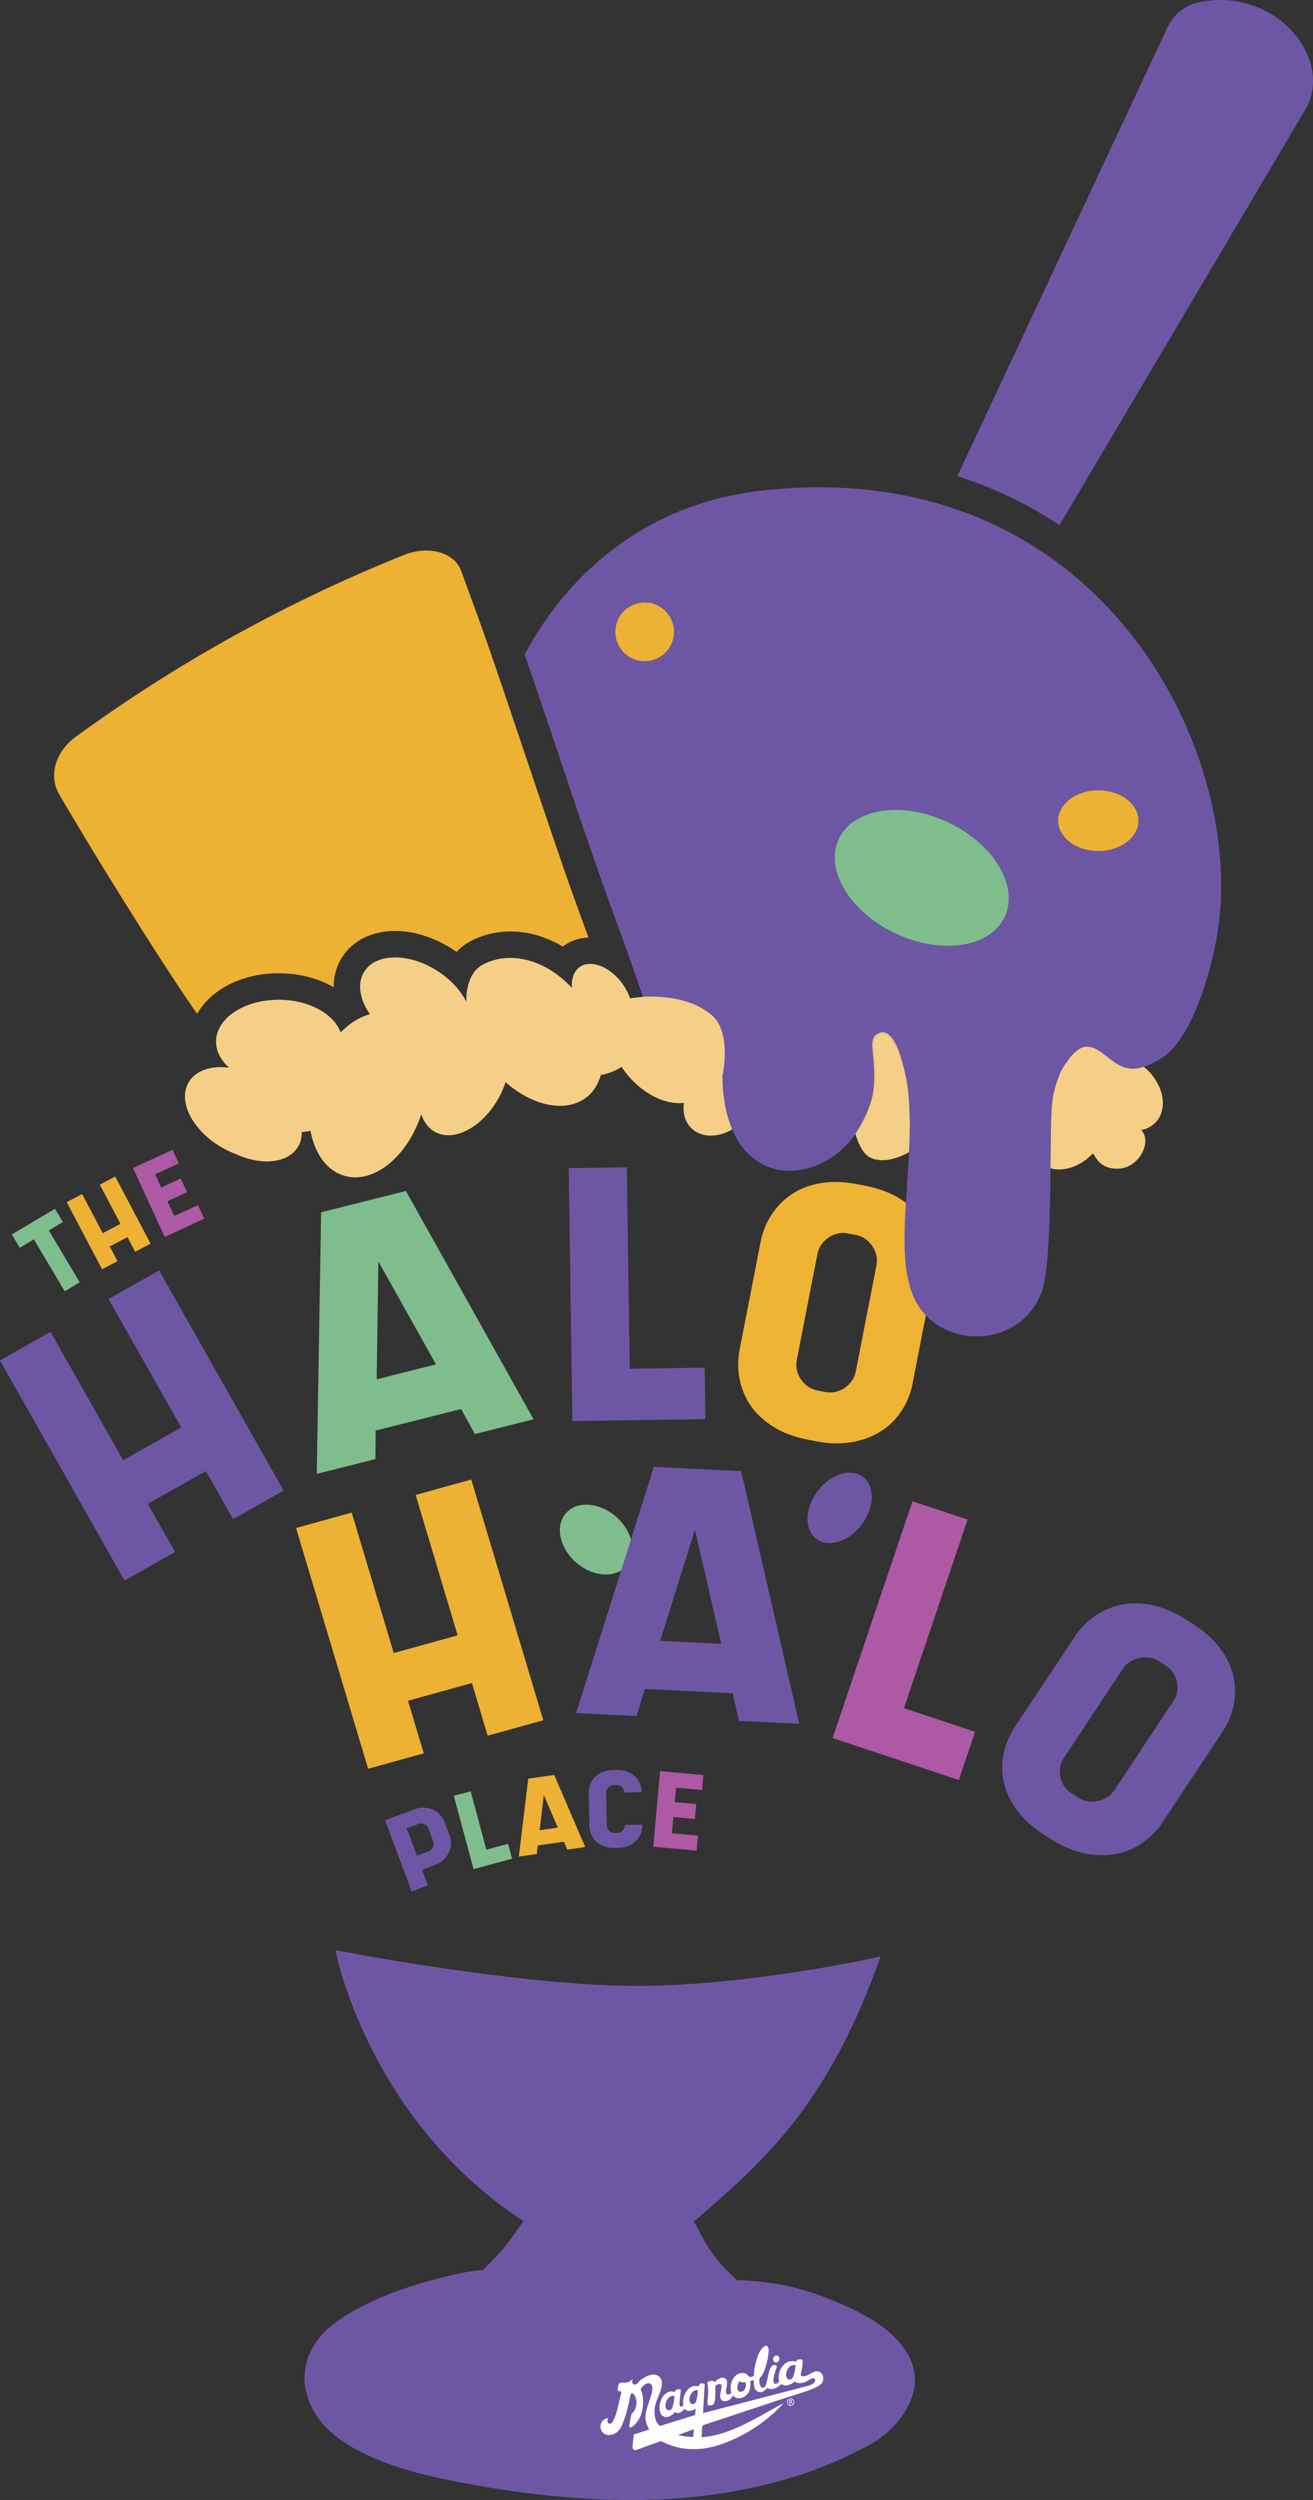 <?xml version="1.0" encoding="UTF-8"?>
<svg id="Layer_2" data-name="Layer 2" xmlns="http://www.w3.org/2000/svg" viewBox="0 0 1008.42 1920">
  <rect x="0" y="0" width="1008.42" height="1920" fill="#333333" stroke="none"/>
  <defs>
    <style>
      .cls-1 {
        fill: #f5cf88;
      }

      .cls-2 {
        fill: #edb133;
      }

      .cls-3 {
        fill: #ad59a3;
      }

      .cls-4 {
        fill: #fdfefd;
      }

      .cls-5 {
        fill: #6d57a5;
      }

      .cls-6 {
        fill: #fff;
      }

      .cls-7 {
        fill: #80bd8d;
      }

      .cls-8 {
        fill: #efb333;
      }
    </style>
  </defs>
  <g id="Layer_1-2" data-name="Layer 1">
    <g>
      <path class="cls-1" d="M838.83,886.45c.2-.2.41-.37.61-.57,2.27,2.8,5.52,12.47,20.04,11.64,15.47-.88,25.65-20.69,17.01-29.66,4.26-.77,8.08-2.72,11-5.8,9.5-9.78,6.66-27.88-6.33-40.38-1.21-1.15-2.47-2.2-3.76-3.18-2.66.64-5.44,1.04-8.38,1.01-15.22-.14-23.03-17.68-35.78-16.86-8.96.58-22.62,18.92-25.5,41.54-2.88,22.62-1.65,46.47-1.65,46.47l.56,6.57c9.85,2.88,22.62-1.01,32.18-10.79Z"/>
      <path class="cls-5" d="M345.25,1409.47c.83,2.24,1.2,4.54,1.08,6.9-.12,2.36-.69,4.61-1.73,6.72-1.03,2.11-2.51,4.01-4.42,5.68-1.91,1.68-4.26,2.98-7.05,3.9l-8.93,3.33,4.45,11.94-12.54,4.67-20.35-54.61,3.88-1.45,17.64-6.58c2.53-1.11,5.04-1.67,7.5-1.69,2.47-.01,4.76.39,6.88,1.21,2.12.82,4.01,2.04,5.66,3.67,1.65,1.63,2.95,3.48,3.9,5.56l4,10.74ZM329.11,1421.86c1.5-.56,2.62-1.61,3.35-3.16.73-1.55.82-3.07.27-4.56l-3.67-9.84c-.56-1.49-1.62-2.58-3.18-3.27-1.57-.69-3.1-.76-4.6-.2l-8.92,3.33,7.84,21.04,8.92-3.32Z"/>
      <path class="cls-7" d="M390.21,1416.07l3.08,11.45-16.68,4.49-6.46,1.74-6.46,1.74-15.14-56.28,12.92-3.47,12.05,44.82,16.69-4.48Z"/>
      <path class="cls-2" d="M435.67,1420.52l-2.56-6.07-20.09,2.9-.75,6.55-13.79,1.98,7.23-59.84,19.94-2.87,23.82,55.37-13.79,1.99ZM414.47,1405.64l13.95-2.01-10.76-24.99-3.19,27Z"/>
      <path class="cls-5" d="M476.29,1407.18c.71-.33,1.34-.78,1.88-1.35.54-.57.98-1.21,1.31-1.94.33-.73.48-1.48.47-2.28l13.37-.28c.05,2.39-.33,4.65-1.14,6.79-.81,2.14-2,4.02-3.59,5.65-1.59,1.63-3.58,2.93-5.98,3.91-2.4.98-5.17,1.5-8.3,1.57l-1.83.04c-3.14.06-5.93-.34-8.37-1.22-2.44-.87-4.48-2.09-6.14-3.65-1.65-1.55-2.93-3.39-3.82-5.49-.9-2.1-1.37-4.35-1.42-6.74l-.62-25.87h.08c.06-2.28.52-4.44,1.38-6.48.86-2.04,2.09-3.82,3.68-5.37,1.59-1.55,3.56-2.77,5.91-3.67,2.35-.9,5.04-1.38,8.07-1.44l1.83-.04c3.14-.06,5.92.34,8.36,1.22,2.44.88,4.48,2.1,6.14,3.66,1.66,1.55,2.93,3.39,3.82,5.49.9,2.1,1.37,4.35,1.42,6.74l-13.37.28c-.04-1.59-.67-2.97-1.92-4.14-1.24-1.16-2.66-1.73-4.25-1.7l-1.83.04c-1.6.03-2.99.66-4.18,1.88-1.2,1.22-1.78,2.62-1.74,4.22l.52,24.91c.01.8.19,1.55.52,2.26.33.71.78,1.34,1.36,1.88.57.54,1.23.97,1.98,1.27.75.3,1.52.44,2.32.43l1.83-.04c.8-.02,1.55-.19,2.25-.53Z"/>
      <path class="cls-3" d="M519.25,1372.95l-1,11.1,16.49,1.49-1.04,11.5-16.49-1.49-1.13,12.45,19.98,1.81-1.04,11.5-33.3-3.01,5.24-58.04,4.1.37,9.22.83,19.98,1.8-1.04,11.5-19.98-1.8Z"/>
      <path class="cls-5" d="M702.28,1822.32c-1.81-11.21-7.94-19.73-14.32-26.38-6.39-6.66-14.09-12.06-21.39-16.22-7.41-4.3-15.06-7.97-22.81-11.21-15.52-6.48-22.23-8.82-38.16-12.67-15.72-3.71-39-4.89-39.48-4.7-1.8-1.62-3.58-3.25-5.29-4.92-7.79-7.63-14.68-15.97-19.74-25-4.06-7.36-6.25-12.07-8.25-15,50.85-44.12,102.15-86.45,143.5-203.62,0,0-104.72,23.8-194.34,22.56-90.11-1.25-224.32-27.41-224.32-27.4-.05.2,24.13,129.1,144.4,208.21-2.08,2.64-4.6,6.22-7.92,11-6.68,9.51-14.69,18.28-23.41,26.45-4.84.23-11.35,1.14-20.33,3.14-15.93,3.62-31.84,7.98-47.47,13.78-15.64,5.87-30.89,13.08-45.18,23.28-7.55,5.57-14.27,12.69-18.82,21.71-4.68,8.86-6.29,20.25-4.13,30.17,2.02,9.99,6.85,18.76,13.11,26.02,6.23,7.2,13.65,12.74,21.19,17.21,30.18,17.4,63.21,23.91,94.83,29.69,31.89,5.82,64.25,9.72,96.84,11.08,32.57,1.4,65.46.12,97.93-5.31,32.42-5.35,64.56-14.45,94.4-29.05l11.14-5.53c3.75-1.84,7.86-4.37,11.5-7.01,7.4-5.38,14.14-12.08,19.23-20.33,2.53-4.12,4.62-8.62,6.06-13.38,1.54-5,2.15-11.1,1.23-16.55Z"/>
      <path class="cls-7" d="M481,1202.7c-8.49,9.7-25.75,8.49-38.55-2.71-12.81-11.2-16.31-28.15-7.82-37.85,8.49-9.7,25.75-8.49,38.55,2.71,12.8,11.2,16.31,28.15,7.82,37.85Z"/>
      <ellipse class="cls-5" cx="644.87" cy="1158.07" rx="29.79" ry="21.27" transform="translate(-668.66 980.25) rotate(-53.18)"/>
      <path class="cls-5" d="M122.19,975.7l95.65,169.08-38.81,21.95-20.91-36.96-44.58,25.22,20.91,36.96-38.8,21.95L0,1044.83l38.8-21.95,55.8,98.63,44.58-25.22-55.8-98.63,38.81-21.95Z"/>
      <path class="cls-7" d="M364.75,1101.37l-10.59-19.23-65.62,16.52-.22,21.95-45.03,11.34,3.34-200.89,65.11-16.39,98.05,175.36-45.03,11.34ZM289.31,1059.33l45.55-11.46-44.28-79.16-1.27,90.62Z"/>
      <path class="cls-5" d="M541.19,1050.38l.57,39.54-57.58.83-22.29.32-22.29.32-2.79-194.24,44.58-.64,2.22,154.7,57.58-.83Z"/>
      <path class="cls-8" d="M700.4,1065.04c-1.81,7.4-4.83,14.11-9.07,20.13-4.24,6.02-9.53,10.94-15.86,14.75-6.33,3.81-13.59,6.4-21.8,7.78-8.2,1.37-17.25,1.1-27.15-.84l-6.25-1.21c-10.25-2-19.02-5.29-26.33-9.87-7.31-4.58-13.11-9.99-17.39-16.23-4.28-6.24-7.13-13.11-8.56-20.6-1.43-7.49-1.37-15.14.15-22.95l16.51-84.66c1.8-7.39,4.82-14.11,9.06-20.13,4.24-6.02,9.49-10.99,15.75-14.91,6.26-3.92,13.53-6.51,21.8-7.78,8.27-1.27,17.36-.94,27.25.99l6.25,1.22c10.24,2,19.02,5.29,26.33,9.86,7.31,4.58,13.1,10,17.39,16.24,4.28,6.24,7.13,13.11,8.56,20.59,1.42,7.49,1.37,15.14-.15,22.95l-16.5,84.66ZM633.9,1069.1c2.61.51,5.18.47,7.73-.11,2.55-.58,4.91-1.61,7.09-3.08,2.18-1.47,4.02-3.28,5.52-5.42,1.5-2.14,2.51-4.51,3.01-7.12l15.9-81.52c1.01-5.21-.05-10.15-3.2-14.82-3.14-4.67-7.32-7.52-12.53-8.53l-6.25-1.22c-2.61-.51-5.18-.47-7.73.11-2.55.58-4.91,1.61-7.09,3.08-2.18,1.47-4.02,3.27-5.51,5.41-1.5,2.14-2.51,4.51-3.01,7.12l-15.9,81.53c-.51,2.6-.47,5.18.11,7.73.59,2.55,1.61,4.91,3.08,7.09,1.47,2.18,3.27,4.02,5.41,5.52,2.14,1.5,4.51,2.5,7.12,3.01l6.25,1.22Z"/>
      <path class="cls-2" d="M361.95,1136.3l55.32,184.9-42.73,11.82-12.09-40.41-49.09,13.58,12.09,40.41-42.73,11.83-55.32-184.91,42.73-11.82,32.27,107.86,49.09-13.58-32.27-107.86,42.73-11.82Z"/>
      <path class="cls-5" d="M567.49,1321.7l-4.74-21.24-67.54-3.26-6.39,20.7-46.35-2.23,59.73-189.1,67.01,3.23,44.63,194.14-46.36-2.23ZM507.02,1260.22l46.89,2.26-20.17-87.64-26.72,85.38Z"/>
      <path class="cls-3" d="M748.89,1330.04l-12.49,37.02-54.64-18.16-21.15-7.03-21.15-7.03,61.35-181.84,42.31,14.06-48.86,144.83,54.64,18.15Z"/>
      <path class="cls-5" d="M891.52,1401.55c-4.46,6.09-9.79,11.11-16,15.04-6.21,3.93-12.97,6.47-20.28,7.61-7.32,1.14-15.05.82-23.18-.95-8.14-1.78-16.44-5.38-24.91-10.81l-5.35-3.42c-8.77-5.62-15.68-11.86-20.75-18.75-5.07-6.89-8.42-13.97-10.04-21.25-1.63-7.29-1.7-14.62-.2-21.98,1.5-7.37,4.42-14.34,8.78-20.91l47.21-71.21c4.46-6.09,9.79-11.11,16-15.04,6.21-3.93,12.95-6.53,20.24-7.79,7.29-1.26,15.02-.94,23.18.95,8.16,1.9,16.48,5.56,24.95,10.99l5.35,3.42c8.77,5.62,15.68,11.87,20.75,18.76,5.06,6.89,8.41,13.96,10.04,21.25,1.63,7.28,1.69,14.61.19,21.97-1.5,7.37-4.42,14.34-8.78,20.91l-47.21,71.21ZM828.22,1380.67c2.23,1.43,4.64,2.35,7.22,2.76,2.58.41,5.17.34,7.75-.19,2.58-.53,4.96-1.5,7.16-2.9,2.2-1.4,4.02-3.2,5.48-5.39l45.46-68.58c2.9-4.38,3.78-9.29,2.61-14.72-1.17-5.43-3.97-9.57-8.43-12.42l-5.35-3.42c-2.23-1.43-4.64-2.35-7.22-2.75-2.58-.41-5.17-.34-7.75.19-2.58.53-4.97,1.5-7.16,2.9-2.2,1.41-4.02,3.2-5.48,5.39l-45.46,68.58c-1.45,2.19-2.39,4.55-2.81,7.1-.41,2.54-.35,5.08.19,7.62.54,2.53,1.53,4.88,2.95,7.03,1.43,2.17,3.25,3.96,5.48,5.39l5.35,3.42Z"/>
      <g>
        <path class="cls-4" d="M485.63,1827.53c.45.36-.71,2.8.82,3.59,2.49,1.29,3.87-2.01,5.52-3.21,3.01-2.19,8.26-5.24,11.98-3.92,9.1,3.25,1.69,15.47-.15,21.41-1.12,3.61-1.4,6.23-.85,10.02.46,3.16,1.36,5.68,3.87,7.77l27.02-8.41.44-5.13c-2.26,2-6.28,3.05-8.44.36-1.48,1.53-3.41,3.49-5.7,3.22-.79-.09-1.2-.52-1.91-.71-2.31,3.42-8.24,5.93-10.67,1.3-3.04-5.8.9-17.21,8.24-17.18.64,0,1.7.43,2.19.3.56-.15.57-.83.97-1.17.58-.5,3.33-1.26,3.81-.47.37.61-.33,4.4-.42,5.4-.14,1.55-.56,4.54-.42,5.94s.38,2.01,1.82,1.42c.13-.05.99-.53,1.01-.59.04-.08-.19-1.41-.19-1.78-.04-5.33,2.47-11.72,8.22-13.17,1.06-.27,2.97.29,3.42.11.55-.22.78-1.15,1.3-1.58,1.12-.94,2.51-.59,3.74-.08l-1.28,22.34,80.79-21c1.77-.7,5.61-1.87,5.3-4.35-.07-.54-.53-1.31-1.08-1.45-1.67-.43-5.14,2.4-6.87,3.04-2.44.91-5.7,1.22-7.8-.56-2.33,2.34-7.32,4.47-10.15,1.9-2.88,2.76-6.92,5.24-10.89,3.21-2,1.85-3.9,4-6.92,2.78-3.81-1.53-3.29-5.74-3.44-9.1-.85.47-1.81.6-2.72.9.89,6.02-1.34,12.16-8.01,13.22-1.93.31-4.09-.69-5.28-2.19l-1.08,1.85c-2.38,2.99-7.99,4.28-8.7-.72-.36-2.49,1.65-7.53.79-9.3-.65-1.34-3.68-.1-4.4.78-.26,3.39.08,6.97-.31,10.33-.31,2.64-.85,4.85-4.04,4.83-.82,0-1.28.02-1.62-.84-.56-1.42.43-7.95.42-10.12-.02-2.34-.32-4.6-.72-6.91,1.21-.5,3.07-1.54,4.39-1.09.45.15.91.87,1.11.86.18,0,2.37-1.9,2.95-2.23,1.49-.84,3.51-1.55,5.12-.59,3.03,1.8.97,6.86.76,9.57-.2,2.62,1.39,4.07,3.55,2.06,1.08-1,.31-1.49.11-2.78-.72-4.65,1.8-11,6.6-12.5,1.74-.54,3.92-.66,5.45.43,1.54,1.09,1.54,2.56,4,2.07.27-.05,1.49-.48,1.61-.61.13-.14.23-3.28.3-3.85.61-4.98,2.97-14.98,6.96-18.23,2.97-2.41,4.22-.65,4.19,2.55-.05,4.89-2.53,15.43-5.34,19.41-.42.6-1.52,1.58-1.66,2.13-.45,1.75.14,7.22,2.65,7.04,1.64-.11,2.3-2.4,2.68-3.71.65-2.22.96-4.64,1.56-6.89.8-3.01,2.27-9.21,6.55-6.1-.7,2.5-1.71,4.92-2.27,7.47-.38,1.73-1.59,6.87,1.72,6.08.64-.15,2.05-1.24,2.17-1.84.08-.4-.22-.95-.27-1.4-.8-7.1,4.14-15.17,12.07-14.02.37.05.74.31,1.1.26.1-.01.71-1.09,1.12-1.33.74-.42,3.26-.59,3.8.08.47.58.18,2.83.09,3.66-.25,2.53-.85,5.04-1.29,7.54-.04.97,1.37,1.44,2.17,1.39,4.28-.24,7.82-5.33,12.16-3.47,3.06,1.31,3.83,6.13,1.89,8.64-2.49,3.22-10.31,5.67-14.18,6.99-5.59,1.91-11.27,3.57-16.88,5.43-20.1,6.65-40.01,13.24-60.13,19.93l-.8,1.39-.41,7.49-.67.35c2.72-.1,5.46-.4,8.14-.91,12.43-2.37,23.99-8.03,35.05-13.93,6.89-3.67,13.54-7.75,20.48-11.31-1.38,1.63-2.92,3.17-4.45,4.65-12.67,12.27-28.18,21.91-45.03,27.44-15,4.93-30.69,4.58-44.65-3l-19.17,6.91c-1.41.24-2.47-.04-2.64-1.63-.19-1.81.37-6.31.61-8.3.06-.51.09-1.65.38-2.01l11.66-3.82c-1.2-2.44-2.36-4.58-2.71-7.32-.84-6.59,2.71-13.16,4.35-19.36.57-2.15,1.64-5.82.06-7.68-1.71-2.02-3.77-1.06-5.59.27-.72.53-2.39,2.25-2.54,3.1-.1.56.81,2.1.99,2.79,1.56,5.95.92,14.19-1.99,19.63-1.13,2.11-4.25,6.27-6.58,6.95-2.12.61-.95-2.65-.79-3.55.32-1.86.58-5.53,1.55-7.02.37-.57.98-.99,1.39-1.54,2.71-3.64,3.12-10.01-.09-13.48-2.6-2.81-2.97,4.01-3.29,5.47-1.15,5.16-2.49,10.34-4.35,15.29-2.01,5.36-4.08,9.77-10.48,10.68-6.72.95-9.98-7.85-4.61-11.75.47-.34,2.29-1.41,2.74-1.02.76.65-1.01,2.55.76,3.8,2.02,1.42,3.77-2.08,4.39-3.52,2.62-6.17,3.69-13.51,5.42-19.98-.01-1.88-2.55-.68-2.96-1.97-.05-.17.51-3.08.62-3.46.13-.44.26-.91.54-1.29,1.21-1.64,2.77-.85,4.5-.93,1.45-.07,2.72-.28,3.97-1.09.47-.3,1.42-1.66,1.83-1.33ZM517.94,1840.06c-4.64-1.11-8.32,6.31-6.27,9.84.88,1.52,2.49,1.56,3.81.54.8-.61,1.24-2.46,1.5-3.46.59-2.23.92-4.62.95-6.93ZM535.7,1835.67c-4.48-.77-8.01,6.95-5.27,10.04.94,1.05,2.3.84,3.32,0,.62-.52.95-1.75,1.17-2.54.29-1.05,1.45-6.89.78-7.49ZM608.28,1816.55c-3.33,1.02-6.12,7.48-3.56,10.29.99,1.08,2.84.72,3.74-.28.74-.82,1.71-4.46,1.98-5.66.32-1.44.54-2.91.49-4.39-.14-.3-2.27-.07-2.64.04ZM567.95,1828.8c-2.17,2.44-2.77,10.07,2.45,7.72,2.04-.92,3.07-4.78,2.11-6.64-.39-.75-.64-.26-1.12-.2-1.45.17-2.24-.07-3.44-.88ZM532.89,1865.67l-12.14,4.4c3.77.97,7.69,1.51,11.6,1.55l.54-5.95Z"/>
        <path class="cls-4" d="M595.24,1809.37c3.17-1.59,4.7,3.52,1.85,4.78-3.3,1.47-4.5-3.46-1.85-4.78Z"/>
        <path class="cls-4" d="M605.89,1842.38c3.77-1.89,5.93,4.2,1.99,5.17-3.22.79-4.72-3.8-1.99-5.17ZM605.23,1843.67c-1.5,2.58,2.37,4.93,3.94,2.35,1.63-2.67-2.47-4.89-3.94-2.35Z"/>
        <path class="cls-4" d="M605.79,1843.62c.6-.12,1.78-.66,2.27-.18.75.72-.24,1.37-.22,1.45.05.26,1.07,1.04.96,1.22-.44.7-1.58-1.8-2.12-.91l.37,1.38-.44.12-.82-3.07ZM607.84,1844.32s.04-.37.03-.39c-.17-.45-1.17-.09-1.52.02l.19.73c.28-.14,1.15-.2,1.3-.36Z"/>
      </g>
      <path class="cls-7" d="M48.29,938.54l-10.81,6.44,23.76,39.87-11.49,6.84-23.76-39.87-10.81,6.44-6.07-10.19,33.1-19.72,6.07,10.19Z"/>
      <path class="cls-2" d="M88.48,903.61l27.18,51.55-11.83,6.24-5.94-11.27-13.59,7.17,5.94,11.27-11.83,6.24-27.18-51.55,11.83-6.24,15.86,30.07,13.59-7.17-15.85-30.07,11.83-6.24Z"/>
      <path class="cls-3" d="M119.12,901.91l4.65,10.13,15.05-6.91,4.82,10.49-15.05,6.91,5.22,11.36,18.23-8.37,4.82,10.49-30.38,13.96-24.32-52.96,3.74-1.72,8.42-3.87,18.23-8.37,4.82,10.49-18.23,8.37Z"/>
      <path class="cls-5" d="M801.25,424.38c-22.62-15.22-48.1-27.65-76.49-36.32-28.92-8.88-60.82-13.82-95.8-13.82-13.62,0-27.69.78-42.21,2.33-4.62.49-9.16,1.1-13.62,1.84-89.41,14.44-142.51,72.52-170.16,124.1.08.24.16.53.25.78,7.49,21.84,15.95,47,24.22,71.62,14.07,41.89,28.63,85.2,38.16,111.34l1.55,4.38c2.58,7.04,5.11,14.07,7.73,21.15.94,2.58,1.88,5.15,2.78,7.73.94,2.54,1.84,5.03,2.78,7.69.37.98.65,1.96.94,2.94.04.04.08.04.12.08l8.1,23.19,4.21,12.07s.9-.04,2.33-.12c6.05-.25,23.4-.2,38.45,6.59.08.04.16.08.25.12,3.97,1.8,7.77,4.05,11.13,6.91,14.68,12.52,10.39,40.21,8.88,47.77,0,1.68.04,3.31.16,4.95v.04s-.39,15.45,6.3,33.01c0,0,0,.04,0,.04,9.12,23.93,26.71,34.4,45.24,34.4s37.63-10.35,50.52-28.14c-.08-.2-.12-.37-.12-.37,0,0,11.74-17.34,13.66-32.4,3.56-27.53-6.38-41.23,4.95-45.03,10.92-3.68,17.42,18.61,21.02,37.79,2.58,13.74,2.25,35.3,1.88,46.51-1.31,40.58-7.94,82.46.25,109.99,6.59,25.61,28.92,38.82,51.37,38.82,19.88,0,39.88-10.39,49-31.7,10.43-22.86,6.3-126.56,9.2-149.17.78-6.09,2.33-11.86,4.38-17.06.04-.2.12-.37.16-.53,1.39-4.34,3.35-7.89,5.56-10.88.08-.12.12-.25.25-.33,4.91-7.65,10.64-12.48,15.18-12.76,12.72-.82,20.57,16.73,35.79,16.85,1.55.04,3.03-.08,4.5-.29.08,0,.16,0,.29-.04,5.77-1.19,12.64-4.25,20.98-9.98,24.05-19.96,37.14-74.4,40.54-99.68,12.15-90.52-31.62-217.12-134.65-286.41ZM495.13,507.82c-12.48,0-22.58-10.1-22.58-22.58s10.1-22.54,22.58-22.54,22.54,10.1,22.54,22.54-10.1,22.58-22.54,22.58ZM771.72,704.16c-11.08,23.64-48.63,29.37-83.85,12.84-35.22-16.53-54.77-49.08-43.68-72.69,11.08-23.64,48.59-29.37,83.81-12.84,35.22,16.53,54.81,49.08,43.73,72.69ZM843.55,653.64c-17.02,0-30.84-10.47-30.84-23.36s13.83-23.36,30.84-23.36,30.8,10.43,30.8,23.36-13.78,23.36-30.8,23.36Z"/>
      <path class="cls-6" d="M555.01,831.7l-.57-2.99s.16-.7.41-1.96c0,1.68.04,3.31.16,4.95Z"/>
      <path class="cls-5" d="M920.14,1.89c-10.06,2.2-18.45,9.1-23.1,18.28l-161.8,345.54c30.27,9.6,56.3,22.83,78.47,37.63l189.98-321.15c19.87-39.22-25.64-92.96-83.55-80.3Z"/>
      <circle class="cls-2" cx="495.11" cy="485.26" r="22.57"/>
      <path class="cls-2" d="M451.94,720.03c-2.66.08-5.24.45-7.69,1.1-3.97,1.02-7.69,2.78-11.04,5.19-.29.2-.61.45-.9.7-.45-.29-.94-.53-1.39-.82-3.72-2.13-7.53-3.97-11.37-5.44-8.71-3.48-17.75-5.32-26.83-5.4h-.74c-4.05,0-8.06.37-11.98,1.06-4.01.74-7.85,1.8-11.58,3.27-2.54.94-4.99,2.09-7.36,3.35-4.17,2.25-7.61,5.03-10.39,8.06-1.39-.98-2.78-1.92-4.21-2.82-13.58-8.55-28.88-13.29-43.03-13.29-17.75,0-32.6,7.4-40.78,20.29-4.34,6.91-6.46,14.72-6.38,22.95-11.49-6.67-25.73-10.55-41.11-10.72l-1.23-.04c-28.22,0-52.03,12.64-62.54,31.17-29.33-41.76-85.86-133.67-106.1-168.89-7.49-13.01-3.76-31.66,12.8-43.81,24.26-17.71,49.21-34.44,74.73-50.23,6.99-4.34,14.07-8.55,21.19-12.76,4.13-2.37,8.26-4.79,12.43-7.2,8.3-4.79,16.73-9.41,25.24-13.99,38.41-20.74,78.04-39.31,118.7-55.59,5.73-2.29,11.49-3.35,16.93-3.35,12.68,0,23.44,5.85,26.95,15.75,1.27,3.56,2.62,7.16,3.89,10.76,2.82,7.69,5.64,15.38,8.47,23.11,2.9,8.02,6.26,17.55,9.94,28.14.04.16.12.37.16.53,1.8,5.19,3.64,10.63,5.6,16.24v.08c1.88,5.44,3.76,11.08,5.73,16.81.08.29.16.53.29.82,15.05,44.54,32.44,96.86,45.53,134.61,1.6,4.58,3.15,8.96,4.58,13.09.61,1.68,1.19,3.27,1.76,4.87.86,2.41,1.68,4.7,2.5,6.91,1.55,4.3,3.11,8.59,4.66,12.89,1.51,4.21,3.07,8.39,4.58,12.6Z"/>
      <path class="cls-7" d="M687.87,717c35.22,16.53,72.76,10.78,83.84-12.84,11.08-23.62-8.48-56.17-43.7-72.69-35.22-16.53-72.76-10.78-83.84,12.84-11.08,23.62,8.48,56.17,43.7,72.69Z"/>
      <path class="cls-2" d="M843.54,653.64c17.02,0,30.82-10.46,30.82-23.36s-13.8-23.36-30.82-23.36-30.83,10.46-30.83,23.36,13.8,23.36,30.83,23.36Z"/>
      <path class="cls-1" d="M562.4,867.47c-3.56,1.96-7.77,3.6-11.4,4.25-1.68.29-3.35.45-4.99.45-2.98,0-5.84-.49-8.42-1.47v-.04c-2.45-.94-4.7-2.33-6.58-4.17-4.99-4.86-6.83-11.98-5.72-19.5-1.35.2-2.7.29-4.09.29-.82,0-1.68-.12-2.53-.2-11.69-.9-25.26-8.17-35.89-20.52-2-2.33-3.76-4.74-5.4-7.19-4.13,2.74-9.24,4.82-14.96,6.13-.2-.41-.41-.82-.61-1.23-.12.49-.29.94-.41,1.43-1.92,6.87-5.48,12.79-10.87,17-5.76,4.5-12.79,6.62-20.48,6.62-13.33,0-28.49-6.5-41.77-18.19-1.23,3.88-2.94,7.85-5.03,11.69-9.73,17.86-25.42,29.06-38.83,29.06-3.6,0-7.03-.78-10.18-2.49-5.15-2.78-8.71-7.6-10.67-13.65-9.36,28.78-30.57,48.48-50.77,48.48-2.9,0-5.76-.41-8.54-1.27-13.53-4.05-22.64-17.25-25.79-34.42-2.13.45-4.37.74-6.66.9.04,4.25-.98,8.26-3.19,11.73-4.58,7.19-13.33,10.83-23.67,10.83-7.52,0-15.94-1.92-24.2-5.8-3.6-1.35-7.19-3.02-10.75-5.11-22.36-13.08-33.6-35.36-25.1-49.83,4.5-7.73,13.69-11.69,24.69-11.69,2.08,0,4.21.16,6.38.45-1.06-.94-2.04-1.88-2.9-2.9h-.04c-3.64-4.09-6.05-8.67-6.83-13.61-.2-1.23-.29-2.49-.29-3.76.04-2.9.65-5.68,1.72-8.34h.04c5.6-13.65,24.16-23.58,46.23-23.58h.98c9.61.12,18.52,2.04,26,5.4.57.24,1.19.49,1.76.82.16.08.29.16.45.25.82.33,1.64.78,2.45,1.27.04.04.08.04.12.08.37.16.74.41,1.06.61.37.2.69.45,1.06.65.74.45,1.47.94,2.13,1.43.57.41,1.14.82,1.68,1.27.04,0,.04.04.08.08,1.19.9,2.29,1.88,3.27,2.94.41.37.78.78,1.14,1.18.2.25.41.45.61.7.37.45.69.86,1.02,1.31,1.68,2.21,3.02,4.58,3.92,7.03.41-.45.86-.86,1.31-1.27.41-.41.86-.82,1.31-1.23.69-.61,1.39-1.23,2.08-1.8,3.84-3.23,7.89-5.8,12.1-7.6,1.88-.82,3.76-1.51,5.68-2-.61-.9-1.19-1.76-1.72-2.66-.29-.41-.53-.86-.78-1.31s-.49-.9-.74-1.35c-.45-.86-.9-1.76-1.27-2.62-.45-1.06-.9-2.13-1.27-3.19-.16-.53-.33-1.06-.45-1.59h-.04c-.04-.2-.12-.41-.16-.61-.12-.45-.25-.86-.33-1.27-.08-.41-.16-.82-.25-1.27-.12-.57-.2-1.1-.29-1.63v-.12c0-.12-.04-.2-.04-.29-.04-.41-.08-.82-.12-1.23-.04-.65-.08-1.35-.08-2,0-.61.04-1.23.08-1.84,0-.29.04-.61.08-.86v-.21c.08-.53.16-1.06.25-1.55.49-2.57,1.43-4.99,2.82-7.19,4.58-7.23,13.24-10.83,23.58-10.83s21.42,3.35,32.21,10.14c10.42,6.58,18.23,15.21,22.56,23.95,0,0-1.27-21.05,12.51-28.49,1.72-.94,3.47-1.76,5.31-2.41,3.76-1.43,7.81-2.33,11.98-2.66,1.31-.12,2.66-.16,4.01-.16,3.35,0,6.83.33,10.3,1.06,4.66.94,9.36,2.49,14.02,4.74,3.84,1.84,7.68,4.13,11.44,6.91,2,1.47,4.01,3.07,5.93,4.82.94.86,1.88,1.72,2.82,2.66.94.9,1.84,1.8,2.74,2.82l.04.04v-.37s-.04-.08,0-.12c-.2-2.33-.04-4.58.45-6.62-.04-.04-.04-.08,0-.12.78-3.64,2.58-6.66,5.35-8.75,2.41-1.68,5.23-2.49,8.3-2.49,1.76,0,3.64.29,5.52.82,4.09,1.14,8.34,3.47,12.26,6.87,2.49,2.12,4.82,4.66,6.91,7.52,1.14,1.59,2.17,3.23,3.02,4.86,1.23,2.17,2.17,4.33,2.9,6.46,2-.49,11.73-1.43,12.14-1.43,5.68-.2,23.42-.2,38.46,6.58.2.12.16.08.25.12,3.96,1.8,7.68,4.17,11.12,6.91,16.76,13.28,8.87,47.78,8.87,47.78l.04,1.92.12,3.02v.04c.61,13,2.82,23.95,6.34,32.98v.04l1.06,2.7Z"/>
      <path class="cls-6" d="M278.34,767.8c-.16-.53-.33-1.06-.49-1.6h.04c.12.53.29,1.06.45,1.6Z"/>
      <path class="cls-6" d="M439.3,758.52v.2l-.04-.04s0-.12.04-.16Z"/>
      <path class="cls-1" d="M462.41,825.48c-.33.04-.65.12-1.02.2.12-.49.29-.94.41-1.43.2.41.41.82.61,1.23Z"/>
      <path class="cls-1" d="M672.76,890.57c.24.05.48.07.72.12.02-.36.05-.71.07-1.07-.26.32-.53.64-.79.95Z"/>
      <path class="cls-1" d="M696.58,831.06c-3.6-19.21-10.08-41.48-21.01-37.82-11.34,3.8-1.42,17.51-4.95,45.04-1.93,15.07-13.66,32.4-13.66,32.4,0,0,.04.15.1.36,11.58-16.04,17.96-38.14,13.76-64.25-1.39-8.83,1.76-13.01,6.01-13.01,3.84,0,8.63,3.48,11.62,10.14,9.42,21.06,10.86,47.07,10.02,73.63.38-11.19.69-32.75-1.88-46.49Z"/>
      <path class="cls-1" d="M698.14,884.86s.16-2.86.32-7.31c.84-26.56-.6-52.56-10.02-73.63-2.99-6.67-7.77-10.14-11.62-10.14-4.25,0-7.4,4.17-6.01,13.01,4.21,26.1-2.18,48.2-13.76,64.25.58,2.11,4.07,13.94,10.71,17.65,1.6.89,3.28,1.5,5,1.88.26-.32.54-.64.79-.95-.02.36-.05.71-.07,1.07,11.72,2.17,24.66-5.82,24.66-5.82Z"/>
    </g>
  </g>
</svg>